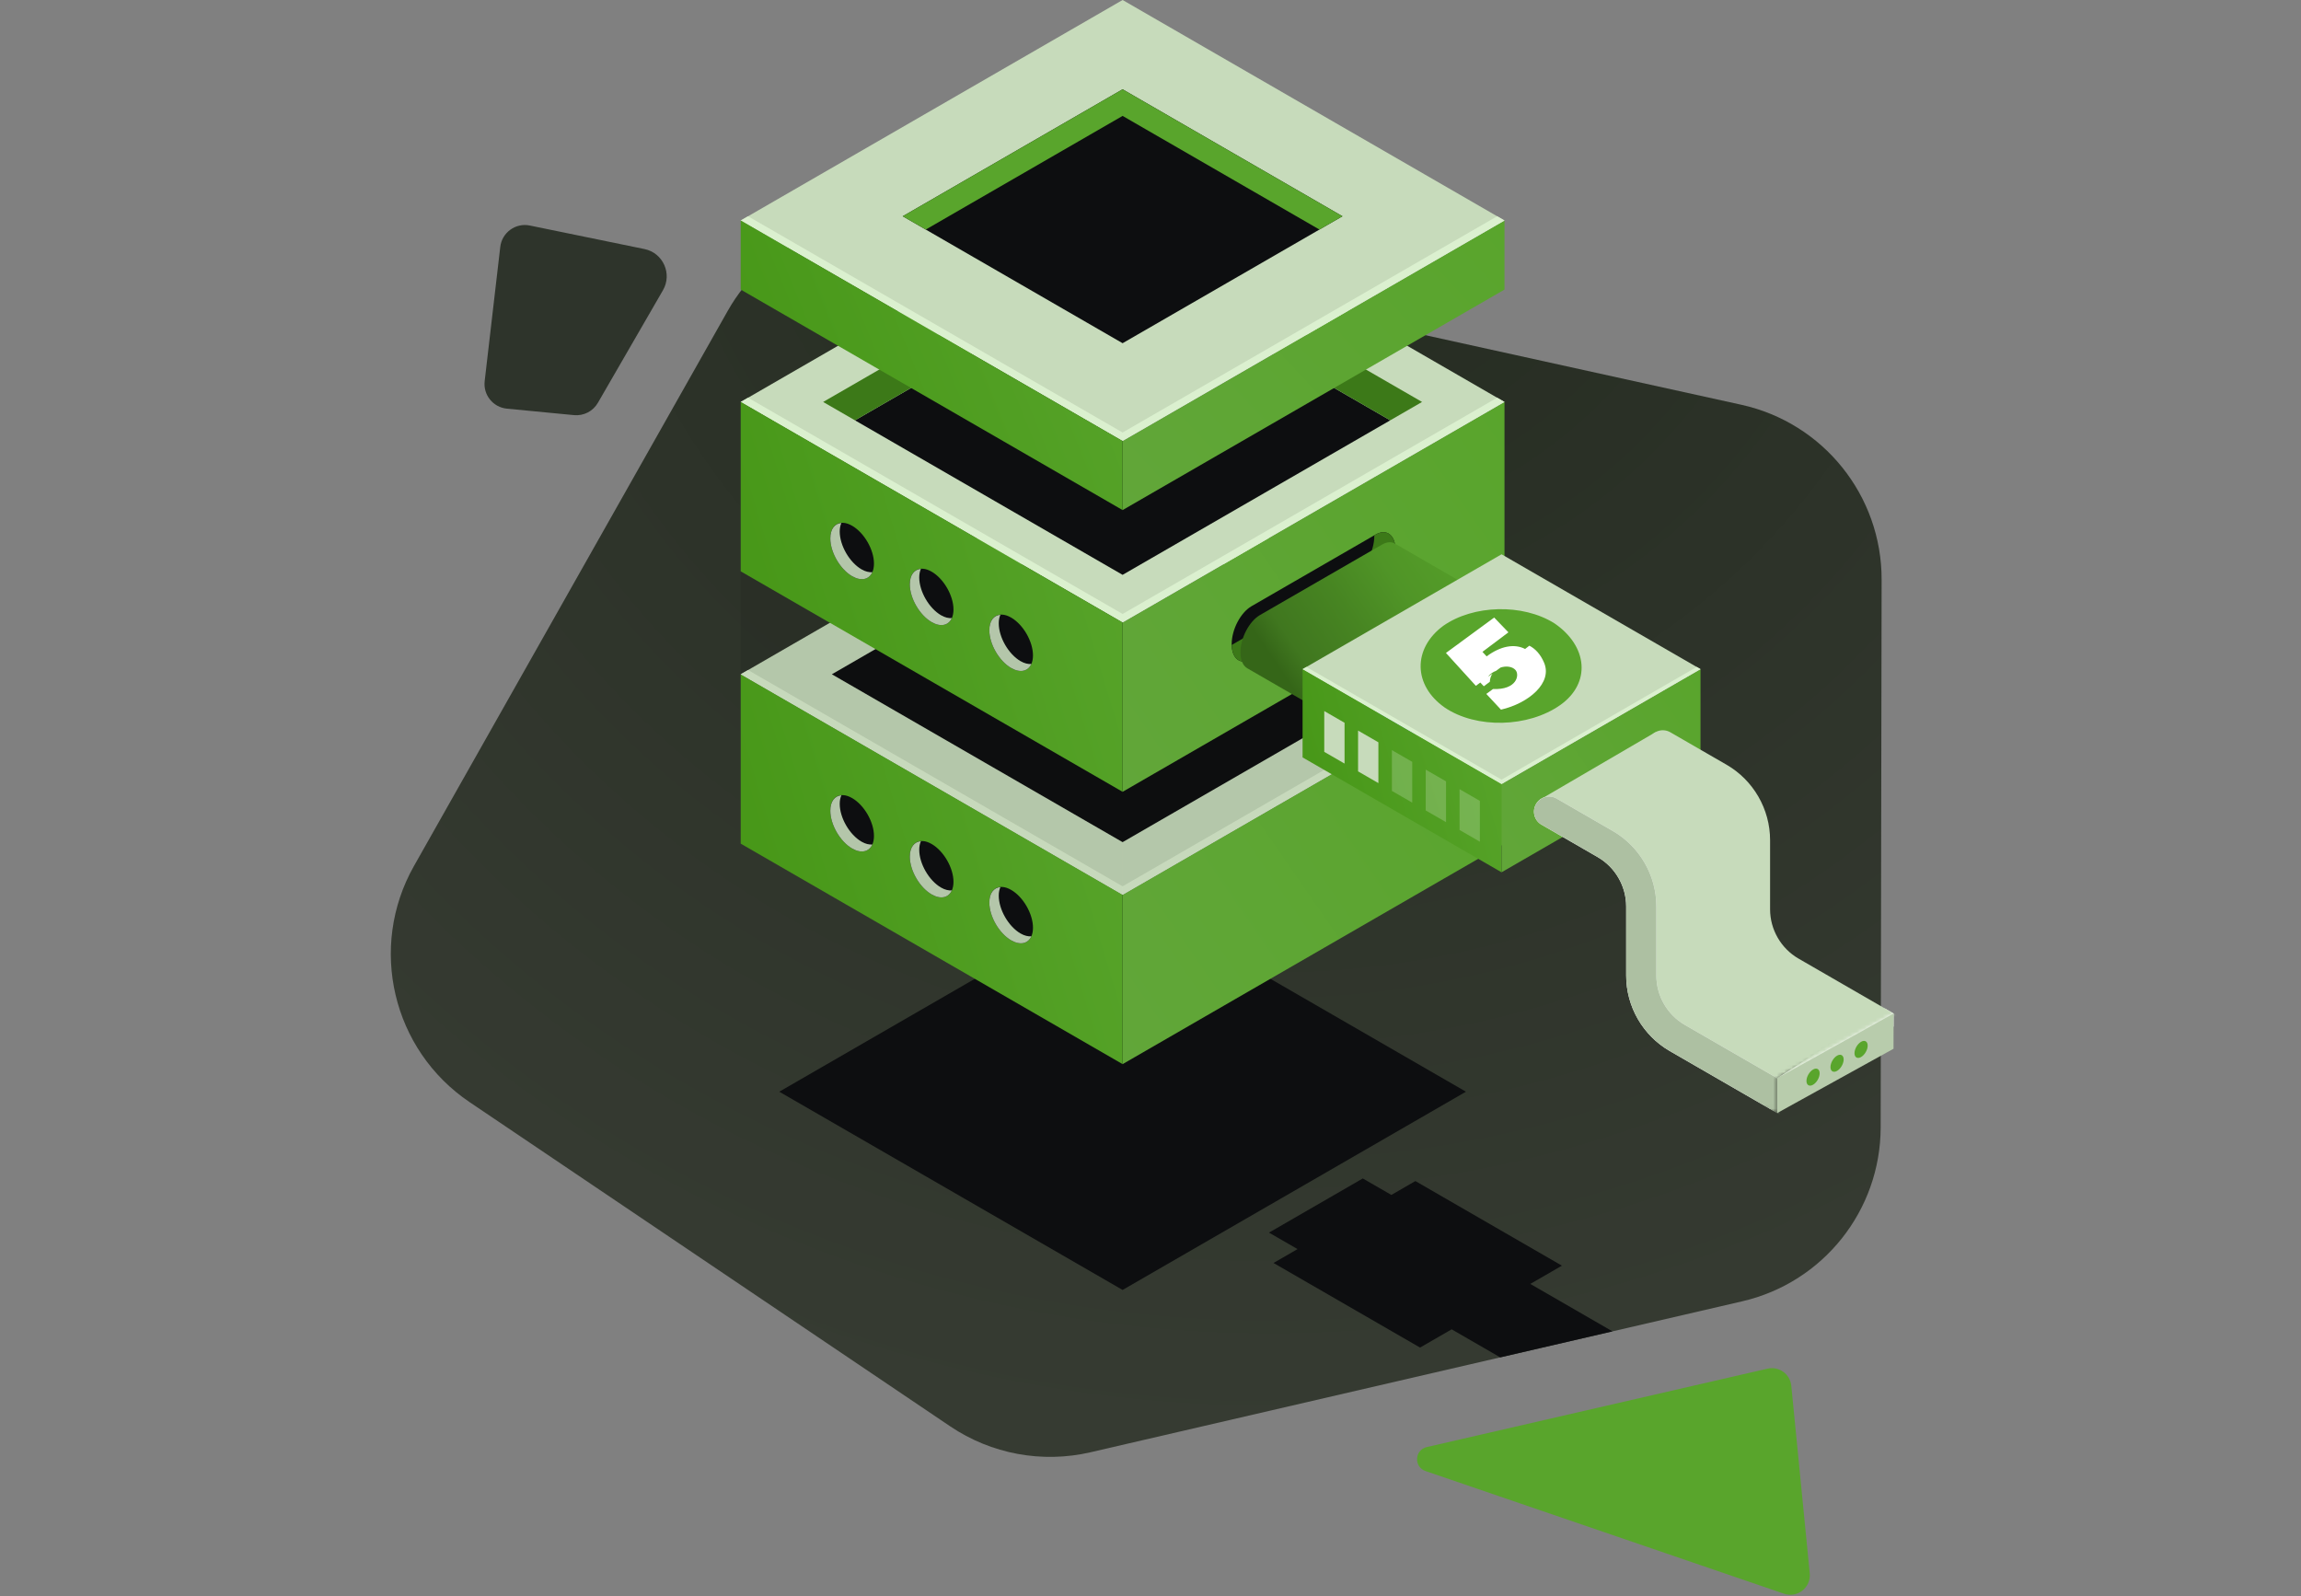 <svg width="630" height="437" viewBox="0 0 630 437" fill="none" xmlns="http://www.w3.org/2000/svg">
<rect x="0" y="0" width="630" height="437" fill="#808080" stroke="none"/>
<path d="M199.244 85.12L113.34 237.101C100.777 259.329 107.411 287.479 128.578 301.757L260.153 390.512C271.416 398.11 285.329 400.684 298.566 397.617L477.018 356.283C499.175 351.151 514.875 331.432 514.916 308.689L515.177 158.701C515.218 135.694 499.229 115.766 476.761 110.818L252.374 61.405C231.379 56.782 209.824 66.403 199.244 85.12Z" fill="url(#paint0_radial_20075_709)"/>
<path d="M390.635 396.196L483.932 374.723C487.071 374.001 490.13 376.2 490.446 379.404L495.498 430.765C495.879 434.632 492.131 437.599 488.454 436.341L390.296 402.757C387.043 401.645 387.286 396.967 390.635 396.196Z" fill="#59A52C"/>
<path d="M163.689 110.3L181.515 79.467C184.118 74.965 181.545 69.234 176.449 68.187L145.068 61.746C141.173 60.946 137.429 63.654 136.97 67.606L132.7 104.354C132.263 108.126 135.006 111.522 138.785 111.886L157.168 113.657C159.81 113.909 162.36 112.598 163.689 110.3Z" fill="#2E342B"/>
<path d="M418.986 351.524L427.642 346.526L387.522 323.363L380.944 327.161L373.126 322.648L347.442 337.477L355.259 341.99L348.68 345.788L388.801 368.951L397.456 363.955L410.756 371.633L441.487 364.515L418.986 351.524Z" fill="#0D0E10"/>
<path d="M307.36 353.171L401.365 298.897L307.364 244.625L213.359 298.899L307.36 353.171Z" fill="#0D0E10"/>
<path d="M307.36 291.348L411.923 230.98V184.609L307.36 244.979V291.348Z" fill="url(#paint1_linear_20075_709)"/>
<path d="M307.36 244.977L411.923 184.609L307.363 124.241L202.801 184.61L307.36 244.977Z" fill="#C7DBBB"/>
<path d="M307.36 230.57L386.968 184.609L307.364 138.65L227.757 184.611L307.36 230.57Z" fill="#0D0E10"/>
<path d="M202.8 230.98L307.362 291.348V244.979L202.8 184.609V230.98Z" fill="url(#paint2_linear_20075_709)"/>
<path d="M307.36 242.657L409.913 183.448L411.923 184.609L307.36 244.977L202.801 184.61L204.812 183.449L307.36 242.657Z" fill="#DBF0CF"/>
<path d="M270.872 247.096C270.872 250.907 273.548 255.543 276.849 257.448C280.149 259.354 282.825 257.81 282.825 253.997C282.825 250.185 280.149 245.55 276.849 243.645C273.548 241.739 270.872 243.285 270.872 247.096Z" fill="#0D0E10"/>
<path d="M249.104 234.528C249.104 238.339 251.78 242.975 255.081 244.88C258.382 246.786 261.057 245.242 261.057 241.429C261.057 237.617 258.382 232.982 255.081 231.077C251.78 229.171 249.104 230.717 249.104 234.528Z" fill="#0D0E10"/>
<path d="M227.335 221.96C227.335 225.77 230.011 230.407 233.311 232.312C236.612 234.218 239.288 232.674 239.288 228.861C239.288 225.049 236.612 220.414 233.311 218.509C230.011 216.603 227.335 218.149 227.335 221.96Z" fill="#0D0E10"/>
<path d="M273.901 242.876C273.616 243.517 273.453 244.302 273.453 245.227C273.453 249.038 276.128 253.674 279.429 255.58C280.506 256.202 281.504 256.423 282.378 256.35C281.485 258.351 279.35 258.894 276.85 257.45C273.549 255.544 270.874 250.908 270.874 247.097C270.872 244.53 272.101 243.025 273.901 242.876Z" fill="#B4C6AA"/>
<path d="M252.132 230.307C251.846 230.948 251.683 231.732 251.683 232.658C251.683 236.47 254.359 241.105 257.66 243.01C258.737 243.632 259.735 243.853 260.608 243.781C259.717 245.781 257.581 246.324 255.081 244.88C251.78 242.975 249.104 238.339 249.104 234.528C249.104 231.962 250.332 230.457 252.132 230.307Z" fill="#B4C6AA"/>
<path d="M230.363 217.738C230.077 218.379 229.914 219.164 229.914 220.09C229.914 223.902 232.59 228.537 235.892 230.442C236.971 231.064 237.967 231.285 238.841 231.212C237.949 233.213 235.813 233.756 233.313 232.312C230.012 230.407 227.337 225.772 227.337 221.96C227.335 219.394 228.562 217.889 230.363 217.738Z" fill="#B4C6AA"/>
<path opacity="0.1" d="M411.923 156.421V184.609L307.36 244.977L307.362 216.791L411.923 156.421Z" fill="#0D0E10"/>
<path opacity="0.1" d="M202.8 156.421L202.801 184.61L307.36 244.977L307.362 216.791L202.8 156.421Z" fill="#0D0E10"/>
<path d="M307.36 216.79L411.923 156.421V110.05L307.36 170.419V216.79Z" fill="url(#paint3_linear_20075_709)"/>
<path d="M307.36 170.419L411.923 110.05L307.363 49.681L202.801 110.051L307.36 170.419Z" fill="#C7DBBB"/>
<path d="M307.36 168.097L409.913 108.889L411.923 110.05L307.36 170.419L202.801 110.051L204.812 108.89L307.36 168.097Z" fill="#DBF0CF"/>
<path d="M307.364 72.775L380.636 115.081L307.36 157.386L234.087 115.081L307.364 72.775Z" fill="#0D0E10"/>
<path d="M307.364 72.775L234.087 115.081L225.373 110.051L307.364 62.715L389.351 110.05L380.638 115.08L307.364 72.775Z" fill="#3C7918"/>
<path d="M202.8 156.421L307.362 216.79V170.419L202.8 110.05V156.421Z" fill="url(#paint4_linear_20075_709)"/>
<path d="M270.872 172.538C270.872 176.351 273.548 180.985 276.849 182.891C280.149 184.796 282.825 183.251 282.825 179.44C282.825 175.629 280.149 170.993 276.849 169.087C273.548 167.18 270.872 168.726 270.872 172.538Z" fill="#0D0E10"/>
<path d="M249.104 159.97C249.104 163.781 251.78 168.417 255.081 170.323C258.382 172.228 261.057 170.683 261.057 166.872C261.057 163.061 258.382 158.425 255.081 156.519C251.78 154.612 249.104 156.157 249.104 159.97Z" fill="#0D0E10"/>
<path d="M227.335 147.4C227.335 151.213 230.011 155.847 233.311 157.753C236.612 159.658 239.288 158.113 239.288 154.302C239.288 150.491 236.612 145.855 233.311 143.949C230.011 142.044 227.335 143.589 227.335 147.4Z" fill="#0D0E10"/>
<path d="M273.901 168.317C273.616 168.958 273.453 169.743 273.453 170.668C273.453 174.479 276.128 179.115 279.429 181.021C280.506 181.642 281.504 181.864 282.378 181.791C281.485 183.792 279.35 184.334 276.85 182.891C273.549 180.985 270.874 176.351 270.874 172.538C270.872 169.971 272.101 168.466 273.901 168.317Z" fill="#B4C6AA"/>
<path d="M252.132 155.749C251.846 156.39 251.683 157.175 251.683 158.1C251.683 161.911 254.359 166.547 257.66 168.453C258.737 169.074 259.735 169.296 260.608 169.223C259.717 171.224 257.581 171.766 255.081 170.323C251.78 168.417 249.104 163.781 249.104 159.97C249.104 157.402 250.332 155.897 252.132 155.749Z" fill="#B4C6AA"/>
<path d="M230.363 143.181C230.077 143.822 229.914 144.607 229.914 145.532C229.914 149.343 232.59 153.979 235.892 155.885C236.971 156.506 237.967 156.727 238.841 156.655C237.949 158.656 235.813 159.198 233.313 157.754C230.012 155.849 227.337 151.213 227.337 147.402C227.335 144.834 228.562 143.329 230.363 143.181Z" fill="#B4C6AA"/>
<path d="M342.667 180.478L376.618 160.876C379.623 159.14 382.06 154.484 382.06 150.478C382.06 146.47 379.623 144.629 376.618 146.363L342.667 165.966C339.661 167.702 337.225 172.357 337.225 176.363C337.223 180.37 339.66 182.212 342.667 180.478Z" fill="#0D0E10"/>
<path d="M370.829 157.186C373.834 155.45 376.271 150.795 376.271 146.788C376.271 146.712 376.264 146.643 376.263 146.569L376.618 146.364C379.623 144.628 382.06 146.47 382.06 150.478C382.06 154.486 379.623 159.142 376.618 160.876L342.666 180.478C339.718 182.18 337.321 180.435 337.232 176.583L370.829 157.186Z" fill="#3C7918"/>
<path d="M518.449 281.058L518.457 277.482L516.022 276.075L486.582 295.201L518.449 281.058Z" fill="white"/>
<mask id="mask0_20075_709" style="mask-type:luminance" maskUnits="userSpaceOnUse" x="277" y="110" width="246" height="195">
<path d="M438.353 110.067C428.09 111.648 279.377 117.659 277.864 123.394C276.351 129.13 352.57 262.31 352.57 262.31L486.582 304.744V295.201L518.457 277.482L522.467 214.664C522.467 214.664 448.615 108.488 438.353 110.067Z" fill="white"/>
</mask>
<g mask="url(#mask0_20075_709)">
<path d="M339.626 178.619C339.626 174.676 342.024 170.093 344.982 168.386L378.396 149.096C379.801 148.285 381.075 148.275 382.031 148.904L382.038 148.899L418.938 170.235L378.249 204.2L341.428 182.923L341.435 182.916C340.328 182.246 339.626 180.746 339.626 178.619Z" fill="url(#paint5_linear_20075_709)"/>
<path d="M381.768 203.925L415.182 184.633C418.14 182.924 420.538 178.343 420.538 174.4C420.538 170.456 418.14 168.643 415.182 170.352L381.768 189.644C378.81 191.352 376.412 195.933 376.412 199.877C376.412 203.82 378.81 205.634 381.768 203.925Z" fill="url(#paint6_linear_20075_709)"/>
<path d="M411.114 238.823L465.593 207.37V183.21L411.114 214.664V238.823Z" fill="url(#paint7_linear_20075_709)"/>
<path d="M411.114 214.664L465.593 183.21L411.116 151.759L356.637 183.21L411.114 214.664Z" fill="#C7DBBB"/>
<path d="M356.637 207.37L411.114 238.823V214.664L356.637 183.21V207.37Z" fill="url(#paint8_linear_20075_709)"/>
<path d="M411.114 213.454L464.545 182.605L465.593 183.21L411.114 214.664L356.637 183.21L357.685 182.606L411.114 213.454Z" fill="#DBF0CF"/>
<path d="M421.605 218.946L453.219 200.487L479.85 221.812L482.104 240.22V257.001L576.649 314.605L602.947 330.133L598.939 342.153L580.657 349.417L555.36 341.903L521.551 319.363L465.593 288.307L449.921 276.285L448.92 250.739L446.916 235.211L421.605 218.946Z" fill="#C7DBBB"/>
<path d="M579.318 353.652C584.513 353.652 589.708 352.286 594.444 349.552C603.916 344.083 609.57 334.289 609.57 323.352V210.342C609.57 208.061 607.719 206.21 605.437 206.21C603.156 206.21 601.305 208.061 601.305 210.342V323.352C601.305 331.3 597.195 338.42 590.311 342.394C583.428 346.368 575.208 346.368 568.324 342.394L461.294 280.6C456.487 277.824 453.501 272.652 453.501 267.1V248.171C453.501 239.677 448.931 231.761 441.576 227.514L426.198 218.636C424.221 217.496 421.694 218.171 420.552 220.148C419.411 222.124 420.089 224.651 422.066 225.793L437.443 234.671C442.251 237.447 445.237 242.619 445.237 248.171V267.1C445.237 275.594 449.806 283.51 457.162 287.757L564.192 349.551C568.928 352.286 574.123 353.652 579.318 353.652Z" fill="white"/>
<path d="M451.689 202.005C452.829 200.029 455.357 199.35 457.335 200.492L472.713 209.37C480.068 213.617 484.638 221.531 484.638 230.025V248.954C484.638 254.504 487.624 259.678 492.431 262.454L605.394 327.673C608.223 329.306 611.277 330.257 614.372 330.548C614.086 333.282 614.191 336.067 613.967 338.82C609.589 338.462 605.261 337.139 601.263 334.83L488.3 269.611C480.945 265.364 476.375 257.448 476.375 248.954V230.025C476.375 224.475 473.389 219.303 468.582 216.527L453.204 207.649C451.226 206.509 450.549 203.982 451.689 202.005Z" fill="#C7DBBB"/>
<path d="M579.318 353.652C584.513 353.652 589.708 352.286 594.444 349.552C603.916 344.083 609.57 334.289 609.57 323.352V210.342C609.57 208.061 607.719 206.21 605.437 206.21C603.156 206.21 601.305 208.061 601.305 210.342V323.352C601.305 331.3 597.195 338.42 590.311 342.394C583.428 346.368 575.208 346.368 568.324 342.394L461.294 280.6C456.487 277.824 453.501 272.652 453.501 267.1V248.171C453.501 239.677 448.931 231.761 441.576 227.514L426.198 218.636C424.221 217.496 421.694 218.171 420.552 220.148C419.411 222.124 420.089 224.651 422.066 225.793L437.443 234.671C442.251 237.447 445.237 242.619 445.237 248.171V267.1C445.237 275.594 449.806 283.51 457.162 287.757L564.192 349.551C568.928 352.286 574.123 353.652 579.318 353.652Z" fill="#ADC0A2"/>
<path opacity="0.2" d="M399.618 227.237L405.178 230.447V219.277L399.618 216.067V227.237Z" fill="white"/>
<path opacity="0.2" d="M390.355 221.888L395.917 225.1V213.931L390.355 210.72V221.888Z" fill="white"/>
<path opacity="0.2" d="M381.094 216.542L386.656 219.752V208.584L381.094 205.374V216.542Z" fill="white"/>
<path d="M371.834 211.195L377.395 214.405V203.237L371.834 200.025V211.195Z" fill="#C7DBBB"/>
<path d="M362.573 205.848L368.132 209.059V197.889L362.573 194.679V205.848Z" fill="#C7DBBB"/>
</g>
<path d="M486.582 304.743L518.435 287.138L518.457 277.482L486.582 295.201V304.743Z" fill="#B8CCAC"/>
<path d="M498.211 293.866C498.211 295.017 497.403 296.417 496.405 296.992C495.409 297.567 494.6 297.102 494.6 295.95C494.6 294.799 495.407 293.399 496.405 292.824C497.401 292.249 498.211 292.716 498.211 293.866Z" fill="#59A52C"/>
<path d="M504.784 290.071C504.784 291.222 503.975 292.622 502.979 293.197C501.983 293.774 501.174 293.307 501.174 292.155C501.174 291.004 501.981 289.604 502.979 289.029C503.977 288.453 504.784 288.919 504.784 290.071Z" fill="#59A52C"/>
<path d="M511.358 286.274C511.358 287.426 510.551 288.826 509.553 289.401C508.557 289.977 507.748 289.51 507.748 288.359C507.748 287.208 508.555 285.808 509.553 285.233C510.551 284.656 511.358 285.123 511.358 286.274Z" fill="#59A52C"/>
<path d="M427.222 193.008C435.631 187.018 434.769 176.921 425.58 170.65C416.915 165.212 403.383 165.569 395.15 171.348C386.76 177.569 386.911 187.651 395.533 193.7C404.191 199.577 418.435 199.217 427.222 193.008Z" fill="#59A52C"/>
<path d="M418.728 176.782C420.382 177.626 421.769 179.137 422.715 181.334C425.212 186.929 418.553 192.542 410.956 194.296C409.617 192.861 408.279 191.426 406.942 189.989C407.55 189.545 408.16 189.096 408.772 188.644C415.291 188.932 416.118 184.805 414.939 183.45C414.101 182.485 412.369 182.243 410.823 182.779C410.424 183.075 410.023 183.372 409.62 183.67C408.777 183.966 407.956 184.516 407.426 185.3C407.825 185.005 408.225 184.709 408.624 184.413C408.224 185.01 407.943 185.774 407.905 186.676C407.352 187.081 406.802 187.487 406.255 187.893C405.936 187.548 405.618 187.208 405.301 186.873C404.895 187.173 404.489 187.473 404.084 187.773C401.344 184.786 398.613 181.785 395.892 178.773C400.322 175.511 404.723 172.279 409.094 169.077C410.392 170.42 411.692 171.77 412.994 173.126C410.638 174.913 408.268 176.694 405.886 178.47C406.269 178.885 406.651 179.298 407.032 179.71C410.869 176.841 414.666 176.187 417.564 177.68C417.952 177.381 418.34 177.081 418.728 176.782Z" fill="white"/>
<path d="M307.36 139.654L411.923 79.284V60.368L307.36 120.738V139.654Z" fill="url(#paint9_linear_20075_709)"/>
<path d="M307.36 120.736L411.923 60.367L307.363 0L202.801 60.37L307.36 120.736Z" fill="#C7DBBB"/>
<path d="M307.36 118.414L409.912 59.207L411.923 60.367L307.36 120.737L202.801 60.37L204.812 59.209L307.36 118.414Z" fill="#DBF0CF"/>
<path d="M202.8 79.284L307.362 139.654V120.738L202.8 60.368V79.284Z" fill="url(#paint10_linear_20075_709)"/>
<path d="M307.36 93.966L247.154 59.206L307.359 24.445L367.567 59.207L307.36 93.966Z" fill="#0D0E10"/>
<path d="M307.359 31.733L361.258 62.85L367.567 59.207L307.359 24.447L247.154 59.206L253.463 62.849L307.359 31.733Z" fill="#59A52C"/>
<defs>
<radialGradient id="paint0_radial_20075_709" cx="0" cy="0" r="1" gradientUnits="userSpaceOnUse" gradientTransform="translate(347.309 20.785) scale(372.786 372.786)">
<stop stop-color="#232A1F"/>
<stop offset="1" stop-color="#363B32"/>
</radialGradient>
<linearGradient id="paint1_linear_20075_709" x1="421.141" y1="195.582" x2="289.942" y2="286.031" gradientUnits="userSpaceOnUse">
<stop stop-color="#59A52C"/>
<stop offset="1" stop-color="#62A63A"/>
</linearGradient>
<linearGradient id="paint2_linear_20075_709" x1="320.76" y1="218.179" x2="180.715" y2="260.398" gradientUnits="userSpaceOnUse">
<stop stop-color="#59A52C"/>
<stop offset="1" stop-color="#439413"/>
</linearGradient>
<linearGradient id="paint3_linear_20075_709" x1="421.141" y1="121.023" x2="289.941" y2="211.472" gradientUnits="userSpaceOnUse">
<stop stop-color="#59A52C"/>
<stop offset="1" stop-color="#62A63A"/>
</linearGradient>
<linearGradient id="paint4_linear_20075_709" x1="320.76" y1="143.62" x2="180.715" y2="185.839" gradientUnits="userSpaceOnUse">
<stop stop-color="#59A52C"/>
<stop offset="1" stop-color="#439413"/>
</linearGradient>
<linearGradient id="paint5_linear_20075_709" x1="398.836" y1="161.001" x2="355.351" y2="190.536" gradientUnits="userSpaceOnUse">
<stop stop-color="#539B28"/>
<stop offset="0.241" stop-color="#509527"/>
<stop offset="0.539" stop-color="#478522"/>
<stop offset="0.868" stop-color="#40771F"/>
<stop offset="1" stop-color="#356618"/>
</linearGradient>
<linearGradient id="paint6_linear_20075_709" x1="414.501" y1="163.153" x2="367.908" y2="197.495" gradientUnits="userSpaceOnUse">
<stop stop-color="#2573BA"/>
<stop offset="1" stop-color="#0063AD"/>
</linearGradient>
<linearGradient id="paint7_linear_20075_709" x1="470.396" y1="188.928" x2="402.039" y2="236.053" gradientUnits="userSpaceOnUse">
<stop stop-color="#59A52C"/>
<stop offset="1" stop-color="#62A63A"/>
</linearGradient>
<linearGradient id="paint8_linear_20075_709" x1="418.094" y1="200.701" x2="345.13" y2="222.697" gradientUnits="userSpaceOnUse">
<stop stop-color="#59A52C"/>
<stop offset="1" stop-color="#439413"/>
</linearGradient>
<linearGradient id="paint9_linear_20075_709" x1="421.141" y1="68.519" x2="317.158" y2="165.028" gradientUnits="userSpaceOnUse">
<stop stop-color="#59A52C"/>
<stop offset="1" stop-color="#62A63A"/>
</linearGradient>
<linearGradient id="paint10_linear_20075_709" x1="320.76" y1="85.304" x2="189.593" y2="138.539" gradientUnits="userSpaceOnUse">
<stop stop-color="#59A52C"/>
<stop offset="1" stop-color="#439413"/>
</linearGradient>
</defs>
</svg>
